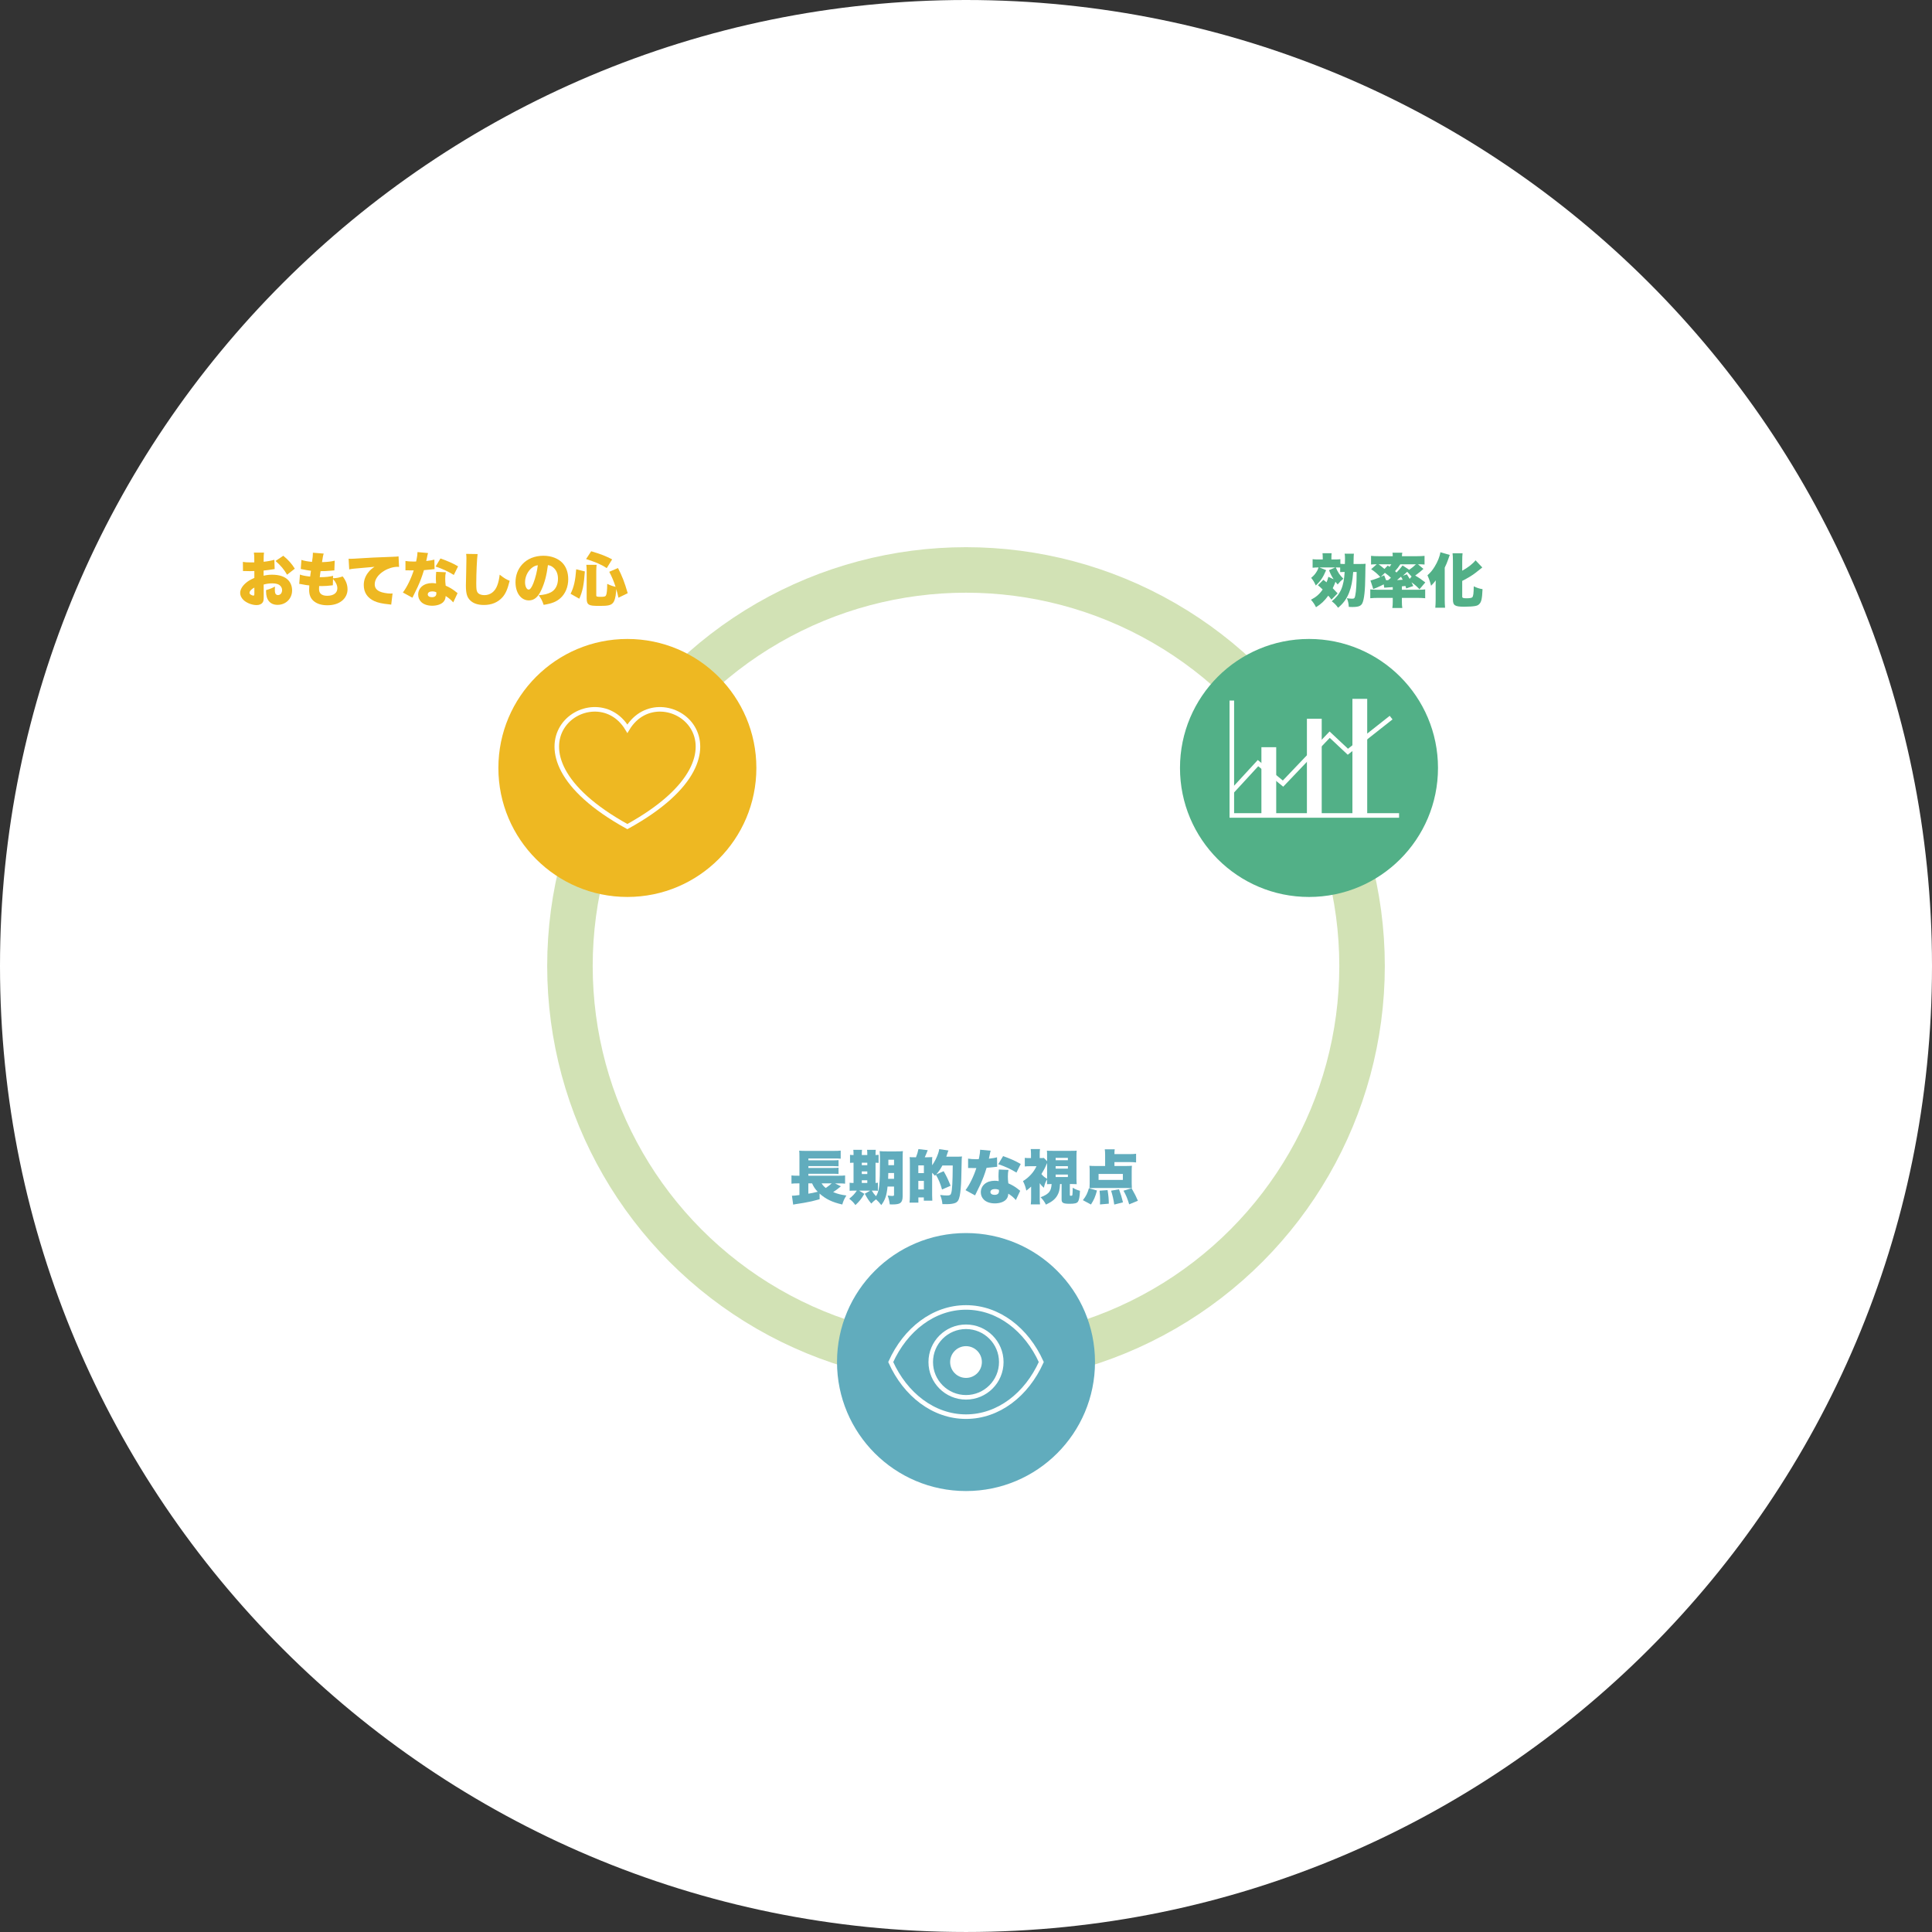<?xml version="1.0" encoding="utf-8"?>
<!-- Generator: Adobe Illustrator 16.2.1, SVG Export Plug-In . SVG Version: 6.00 Build 0)  -->
<!DOCTYPE svg PUBLIC "-//W3C//DTD SVG 1.1//EN" "http://www.w3.org/Graphics/SVG/1.1/DTD/svg11.dtd">
<svg version="1.1" id="レイヤー_1" xmlns:x="http://ns.adobe.com/Extensibility/1.0/" xmlns:i="http://ns.adobe.com/AdobeIllustrator/10.0/" xmlns:graph="http://ns.adobe.com/Graphs/1.0/"
	 xmlns="http://www.w3.org/2000/svg" xmlns:xlink="http://www.w3.org/1999/xlink" x="0px" y="0px" width="467.961px"
	 height="467.958px" viewBox="63.205 63.205 467.961 467.958" enable-background="new 63.205 63.205 467.961 467.958"
	 xml:space="preserve">
<rect x="63.205" y="63.205" width="467.961" height="467.958" fill="#333333" stroke="none"/>
<path fill="#FFFFFF" d="M63.205,297.185C63.207,167.959,167.964,63.205,297.187,63.205c129.225,0,233.979,104.754,233.979,233.977
	c0.002,129.226-104.755,233.981-233.977,233.981C167.965,531.163,63.207,426.407,63.205,297.185z"/>
<g>
	<path fill="#EEB822" d="M129.733,201.035c-0.212,0.028-0.255,0.028-0.539,0.085c-0.553,0.099-1.445,0.213-2.141,0.284v1.247
		c0.823-0.184,1.319-0.241,2.07-0.241c1.743,0,3.048,0.44,3.87,1.291c0.624,0.639,0.963,1.531,0.963,2.51
		c0,1.999-1.516,3.501-3.53,3.501c-1.756,0-2.776-1.176-2.776-3.217c0-0.072,0-0.199,0-0.354c1.034-0.298,1.375-0.441,2.153-0.866
		c-0.013,0.298-0.027,0.453-0.027,0.752c0,0.439,0.027,0.679,0.114,0.892c0.099,0.255,0.341,0.425,0.624,0.425
		c0.61,0,1.021-0.496,1.021-1.219c0-0.481-0.255-0.951-0.696-1.248c-0.383-0.241-0.936-0.369-1.687-0.369
		c-0.695,0-1.275,0.071-2.084,0.283l0.014,2.51v0.369c0,0.866-0.055,1.177-0.27,1.475c-0.269,0.396-0.807,0.623-1.446,0.623
		c-1.049,0-2.253-0.44-3.062-1.12c-0.581-0.496-0.921-1.161-0.921-1.842c0-0.767,0.468-1.603,1.319-2.354
		c0.566-0.497,1.162-0.85,2.111-1.262v-1.672l-1.077,0.028l-1.375-0.028c-0.043,0-0.171,0-0.298,0.014l-0.027-2.225
		c0.452,0.085,1.033,0.126,1.941,0.126c0.084,0,0.099,0,0.539,0c0.198-0.014,0.198-0.014,0.284-0.014v-0.454
		c0-1.062-0.015-1.389-0.099-1.913h2.452c-0.071,0.508-0.085,0.835-0.085,1.771v0.454c0.965-0.099,1.844-0.271,2.594-0.482
		L129.733,201.035z M124.815,205.53c-0.666,0.312-1.176,0.866-1.176,1.263c0,0.17,0.099,0.311,0.312,0.453
		c0.2,0.127,0.468,0.227,0.639,0.227c0.184,0,0.226-0.099,0.226-0.566V205.53L124.815,205.53z M132.739,202.41
		c-0.723-1.262-1.531-2.226-2.792-3.33l1.871-1.263c1.205,0.979,2.083,1.971,2.793,3.133L132.739,202.41z"/>
	<path fill="#EEB822" d="M143.867,203.275c1.05-0.072,1.403-0.142,2.339-0.453c0.822,1.062,1.176,2.013,1.176,3.176
		c0,1.077-0.539,2.141-1.446,2.806c-0.879,0.667-2.055,1.006-3.444,1.006c-1.46,0-2.609-0.382-3.417-1.12
		c-0.68-0.639-0.992-1.474-0.992-2.637c0-0.312,0.014-0.624,0.042-1.05c-0.439-0.028-1.034-0.127-1.828-0.282
		c-0.283-0.056-0.369-0.072-0.609-0.084l0.17-2.269c0.652,0.241,1.177,0.34,2.467,0.496c0.015-0.142,0.085-0.624,0.199-1.417
		c-0.567-0.058-1.034-0.143-1.955-0.327c-0.214-0.042-0.298-0.057-0.511-0.098l0.156-2.198c0.624,0.212,1.446,0.369,2.566,0.481
		c0.155-0.935,0.212-1.545,0.212-2.026c0-0.044,0-0.115,0-0.199l2.623,0.212c-0.154,0.454-0.211,0.767-0.41,2.071
		c1.389-0.042,2.211-0.142,3.076-0.354l-0.085,2.353c-0.326,0.028-0.326,0.028-1.021,0.085c-0.937,0.084-1.376,0.099-2.325,0.099
		c-0.014,0.183-0.014,0.183-0.099,0.694c-0.028,0.185-0.042,0.299-0.099,0.765c0.128,0,0.256,0,0.298,0
		c1.106,0,2.111-0.113,2.935-0.325L143.867,203.275z M143.824,204.963c-0.143,0.013-0.156,0.013-0.453,0.056
		c-0.652,0.085-1.518,0.142-2.227,0.142c-0.141,0-0.241,0-0.637-0.014c-0.015,0.184-0.028,0.453-0.028,0.68
		c0,0.568,0.141,0.951,0.439,1.22c0.341,0.312,0.866,0.467,1.531,0.467c1.544,0,2.467-0.68,2.467-1.815
		c0-0.723-0.354-1.488-1.049-2.253L143.824,204.963z"/>
	<path fill="#EEB822" d="M147.645,198.54c0.242,0.015,0.425,0.015,0.539,0.015c0.369,0,0.878-0.028,2.424-0.127
		c2.211-0.143,3.246-0.199,7.569-0.354c1.177-0.042,1.304-0.057,1.56-0.114l0.128,2.566c-0.198-0.028-0.255-0.028-0.397-0.028
		c-0.993,0-2.268,0.382-3.246,0.993c-1.418,0.863-2.254,2.068-2.254,3.231c0,0.807,0.383,1.361,1.191,1.744
		c0.581,0.283,1.787,0.509,2.707,0.509c0.142,0,0.227,0,0.425-0.028l-0.327,2.708c-0.198-0.042-0.268-0.042-0.523-0.07
		c-1.617-0.156-2.68-0.382-3.587-0.793c-1.673-0.78-2.538-2.085-2.538-3.885c0-1.177,0.397-2.241,1.205-3.205
		c0.368-0.453,0.708-0.738,1.389-1.205l-4.903,0.439c-0.553,0.057-0.696,0.071-1.219,0.185L147.645,198.54z"/>
	<path fill="#EEB822" d="M166.888,197.165c-0.085,0.256-0.099,0.256-0.269,1.135c-0.072,0.34-0.099,0.468-0.171,0.794
		c0.908-0.1,1.517-0.2,1.97-0.341l0.044,2.297c-0.342,0.028-0.342,0.028-1.05,0.113c-0.383,0.042-1.163,0.114-1.517,0.142
		c-0.51,1.672-0.88,2.651-1.545,4.112c-0.298,0.652-0.424,0.906-0.978,2.013c-0.184,0.354-0.184,0.354-0.271,0.553l-2.31-1.262
		c1.006-1.348,1.986-3.361,2.623-5.358c-0.27,0-0.27,0-0.794,0c-0.326,0-0.326,0-0.652-0.016c-0.057,0-0.114,0-0.553,0v-2.268
		c0.539,0.1,1.19,0.144,2.07,0.144c0.156,0,0.228,0,0.51-0.016c0.014-0.112,0.014-0.112,0.127-0.595
		c0.113-0.48,0.199-1.176,0.212-1.686L166.888,197.165z M172.985,209.115c-0.524-0.61-1.064-1.064-1.829-1.545
		c-0.043,0.667-0.213,1.077-0.596,1.474c-0.552,0.553-1.544,0.879-2.679,0.879c-1.133,0-2.098-0.341-2.679-0.935
		c-0.469-0.482-0.709-1.092-0.709-1.757c0-1.646,1.375-2.794,3.347-2.794c0.297,0,0.523,0.015,0.992,0.086
		c-0.042-0.54-0.057-0.808-0.057-1.135c0-0.581,0.028-1.035,0.085-1.673l2.339,0.1c-0.115,0.496-0.156,0.921-0.156,1.601
		c0,0.51,0.028,0.936,0.114,1.645c0.865,0.383,1.531,0.765,2.182,1.262c0.043,0.028,0.271,0.213,0.695,0.554L172.985,209.115z
		 M167.908,206.45c-0.667,0-1.091,0.283-1.091,0.723c0,0.412,0.396,0.68,1.005,0.68c0.709,0,1.078-0.312,1.078-0.907
		c0-0.099-0.014-0.298-0.03-0.312C168.491,206.493,168.249,206.45,167.908,206.45z M173.125,202.468
		c-1.333-0.836-2.721-1.474-4.409-2.041l1.177-1.957c1.787,0.639,2.949,1.148,4.267,1.913L173.125,202.468z"/>
	<path fill="#EEB822" d="M178.891,197.407c-0.156,0.893-0.326,4.677-0.326,7.044c0,1.418,0.055,1.843,0.297,2.226
		c0.27,0.425,0.879,0.681,1.658,0.681c1.46,0,2.594-0.864,3.147-2.396c0.284-0.766,0.44-1.518,0.568-2.565
		c1.048,0.822,1.516,1.119,2.422,1.488c-0.538,2.126-1.006,3.161-1.786,4.027c-1.119,1.218-2.594,1.828-4.451,1.828
		c-1.446,0-2.523-0.354-3.289-1.077c-0.808-0.779-1.078-1.688-1.078-3.672c0-0.369,0-0.369,0.071-3.219
		c0.028-1.432,0.057-2.778,0.057-3.332c0-0.439-0.014-0.666-0.071-1.077L178.891,197.407z"/>
	<path fill="#EEB822" d="M194.363,206.026c-0.822,1.815-1.772,2.607-3.061,2.607c-1.901,0-3.233-1.815-3.233-4.409
		c0-1.658,0.566-3.162,1.629-4.323c1.248-1.361,3.049-2.084,5.133-2.084c1.899,0,3.572,0.639,4.62,1.743
		c0.908,0.965,1.39,2.34,1.39,3.942c0,1.843-0.694,3.515-1.886,4.579c-0.964,0.864-2.083,1.319-4.069,1.629
		c-0.34-1.021-0.609-1.531-1.204-2.325c1.332-0.099,2.211-0.327,2.976-0.723c1.093-0.582,1.701-1.772,1.701-3.29
		c0-1.205-0.425-2.169-1.247-2.793c-0.368-0.283-0.681-0.411-1.19-0.496C195.611,202.523,195.129,204.352,194.363,206.026z
		 M191.925,200.836c-0.935,0.795-1.545,2.114-1.545,3.375c0,1.006,0.382,1.8,0.878,1.8c0.354,0,0.725-0.496,1.149-1.573
		c0.497-1.275,0.907-2.92,1.063-4.324C192.874,200.199,192.421,200.412,191.925,200.836z"/>
	<path fill="#EEB822" d="M201.409,207.032c0.807-1.645,1.148-3.161,1.361-5.94l2.099,0.524c-0.242,3.318-0.54,4.793-1.348,6.607
		L201.409,207.032z M210.169,200.808c-1.275-0.836-2.495-1.375-5.003-2.198l1.232-1.886c2.367,0.708,3.544,1.163,5.076,1.971
		L210.169,200.808z M207.632,207.443c0,0.27,0.212,0.325,1.106,0.325c0.779,0,1.121-0.083,1.233-0.325
		c0.213-0.383,0.297-1.275,0.312-2.821c0.835,0.396,1.303,0.553,2.026,0.723c-0.468-1.404-0.822-2.282-1.53-3.643l2.112-0.908
		c1.036,2.013,1.589,3.431,2.354,6.096l-2.239,1.091c-0.214-0.922-0.299-1.304-0.54-2.099c-0.014,0.2-0.014,0.2-0.042,0.653
		c-0.086,1.332-0.369,2.311-0.794,2.75c-0.51,0.539-1.191,0.68-3.161,0.68c-1.617,0-2.198-0.071-2.58-0.297
		c-0.426-0.255-0.583-0.652-0.583-1.518v-6.591c0-0.639-0.013-0.992-0.084-1.545h2.495c-0.056,0.54-0.085,0.949-0.085,1.46V207.443
		L207.632,207.443L207.632,207.443z"/>
</g>
<g>
	<path fill="#61ACBD" d="M266.88,350.545c-0.099,0.071-0.099,0.071-0.256,0.214c-0.41,0.354-1.077,0.85-1.616,1.189
		c1.063,0.442,1.844,0.642,3.204,0.823c-0.523,0.837-0.75,1.333-0.992,2.183c-2.439-0.552-4.012-1.316-5.5-2.649l0.013,1.373
		c-1.502,0.425-2.325,0.611-3.771,0.866c-0.481,0.083-0.652,0.114-1.319,0.212c-0.141,0.014-0.354,0.057-0.666,0.1
		c-0.342,0.057-0.397,0.07-0.652,0.127l-0.298-2.155c0.567-0.014,0.807-0.028,1.814-0.17v-2.821h-0.411
		c-0.651,0-1.005,0.013-1.517,0.069v-1.995c0.341,0.055,0.709,0.069,1.559,0.069h0.369v-4.663c0-0.794-0.014-0.977-0.056-1.403
		c0.453,0.043,0.879,0.056,1.63,0.056h6.62c0.907,0,1.331-0.013,1.8-0.071v1.958c-0.424-0.043-0.723-0.058-1.772-0.058h-6.053v0.454
		h6.082c0.554,0,0.908-0.016,1.22-0.057v1.516c-0.143-0.013-0.171-0.013-0.411-0.027c-0.07,0-0.169,0-0.269-0.013
		c-0.27-0.016-0.454-0.016-0.553-0.016h-6.068v0.44h6.067c0.582,0,0.908-0.014,1.234-0.057v1.532
		c-0.37-0.044-0.681-0.059-1.22-0.059h-6.081v0.468h7.471c0.681,0,1.049-0.014,1.418-0.069v1.998
		c-0.354-0.041-0.737-0.07-1.206-0.07h-1.247L266.88,350.545z M258.998,349.837v2.496c0.836-0.128,1.106-0.183,2.268-0.468
		c-0.638-0.668-0.965-1.162-1.361-2.028H258.998z M262.216,349.837c0.256,0.439,0.524,0.736,1.006,1.119
		c0.539-0.369,1.177-0.876,1.432-1.119H262.216z"/>
	<path fill="#61ACBD" d="M278.183,350.616c-0.226,2.198-0.58,3.232-1.517,4.48c-0.426-0.568-0.779-0.95-1.275-1.392
		c-0.481,0.358-0.738,0.598-1.149,1.023c-0.694-0.837-0.906-1.162-1.573-2.382l1.304-0.75h-2.693l1.29,0.779
		c-0.737,1.234-1.177,1.788-2.169,2.721c-0.509-0.696-0.708-0.892-1.503-1.546c0.865-0.68,1.304-1.148,1.844-1.955h-0.696
		c-0.581,0-0.779,0.014-1.049,0.043v-1.958c0.254,0.046,0.425,0.059,0.95,0.059v-4.905c-0.425,0-0.639,0.016-0.851,0.043v-1.955
		c0.227,0.042,0.439,0.055,0.851,0.055v-0.213c0-0.453-0.015-0.736-0.056-1.049h2.112c-0.042,0.327-0.057,0.583-0.057,1.049v0.213
		h1.333v-0.213c0-0.466-0.014-0.751-0.057-1.049h2.113c-0.043,0.298-0.057,0.583-0.057,1.049v0.213
		c0.383-0.014,0.496-0.026,0.738-0.055v1.955c-0.228-0.027-0.342-0.027-0.738-0.043v4.905c0.269-0.015,0.368-0.028,0.567-0.059
		v1.958c-0.256-0.029-0.498-0.043-1.079-0.043h-0.396c0.354,0.582,0.582,0.893,1.021,1.36c0.779-1.189,0.963-2.779,0.963-8.592
		c0-1.245-0.013-1.714-0.084-2.336c0.567,0.056,0.921,0.068,1.771,0.068h2.156c0.892,0,1.262-0.013,1.701-0.068
		c-0.042,0.396-0.055,0.822-0.055,1.743v9.242c0,0.823-0.214,1.348-0.653,1.63c-0.34,0.2-0.894,0.3-1.83,0.3
		c-0.141,0-0.354,0-0.638-0.016c-0.112-0.851-0.227-1.333-0.509-2.14c0.596,0.067,0.823,0.096,1.035,0.096
		c0.424,0,0.509-0.039,0.509-0.281v-1.986h-1.575V350.616L278.183,350.616z M273.279,345.428v-0.596h-1.333v0.596H273.279z
		 M273.279,347.57v-0.625h-1.333v0.625H273.279z M273.279,349.738v-0.653h-1.333v0.653H273.279z M278.367,347.327
		c-0.014,0.696-0.014,0.895-0.042,1.405h1.432v-1.405H278.367z M279.757,344.108h-1.375v1.32h1.375V344.108z"/>
	<path fill="#61ACBD" d="M291.379,351.323c-0.412-1.473-0.851-2.508-1.49-3.572c-0.084,0.086-0.113,0.128-0.227,0.241
		c-0.326-0.366-0.426-0.482-0.68-0.722v5.432c0,0.464,0.015,0.89,0.043,1.329h-2.057v-0.792h-1.319v1.261h-2.141
		c0.057-0.453,0.085-1.064,0.085-1.942v-7.542c0-0.879-0.015-1.134-0.056-1.544c0.382,0.041,0.481,0.041,1.22,0.041h0.312
		c0.297-0.736,0.439-1.219,0.596-1.984l2.252,0.27c-0.396,0.991-0.396,0.991-0.723,1.714h0.639c0.481,0,0.865-0.013,1.191-0.041
		c-0.015,0.127-0.015,0.127-0.043,0.438c0,0,0,0.313,0,0.767v0.78c0.567-0.78,1.163-1.942,1.475-2.919
		c0.128-0.369,0.198-0.681,0.241-0.995l2.24,0.326c-0.071,0.126-0.17,0.412-0.257,0.697c-0.112,0.382-0.154,0.494-0.269,0.806h2.609
		c0.595,0,0.907-0.014,1.189-0.057c-0.056,0.426-0.056,0.583-0.069,0.965c0,0.554-0.015,0.894-0.099,4.451
		c-0.042,1.588-0.198,3.302-0.369,4.112c-0.228,1.047-0.497,1.473-1.078,1.728c-0.412,0.185-1.219,0.299-2.069,0.299
		c-0.285,0-0.582,0-1.05-0.014c-0.099-0.881-0.214-1.375-0.553-2.212c0.823,0.099,1.232,0.126,1.645,0.126
		c0.667,0,0.892-0.113,1.021-0.524c0.255-0.765,0.354-2.694,0.383-6.747h-2.496c-0.497,0.905-0.949,1.575-1.503,2.169l1.8-0.78
		c0.696,1.205,1.163,2.185,1.673,3.53L291.379,351.323z M285.638,347.354h1.347v-1.871h-1.347V347.354z M285.638,351.312h1.347
		v-2.071h-1.347V351.312z"/>
	<path fill="#61ACBD" d="M303.168,341.927c-0.086,0.256-0.099,0.256-0.27,1.133c-0.071,0.342-0.098,0.469-0.17,0.796
		c0.906-0.099,1.517-0.199,1.971-0.342l0.042,2.296c-0.341,0.03-0.341,0.03-1.05,0.116c-0.382,0.041-1.162,0.112-1.517,0.141
		c-0.51,1.673-0.88,2.652-1.545,4.11c-0.299,0.654-0.425,0.908-0.979,2.015c-0.183,0.354-0.183,0.354-0.269,0.554l-2.311-1.264
		c1.007-1.346,1.985-3.359,2.623-5.357c-0.27,0-0.27,0-0.795,0c-0.326,0-0.326,0-0.65-0.016c-0.058,0-0.113,0-0.554,0v-2.268
		c0.541,0.098,1.191,0.143,2.071,0.143c0.154,0,0.226,0,0.509-0.016c0.014-0.112,0.014-0.112,0.128-0.594
		c0.113-0.482,0.197-1.177,0.211-1.688L303.168,341.927z M309.264,353.877c-0.526-0.61-1.064-1.062-1.829-1.544
		c-0.042,0.666-0.214,1.076-0.596,1.473c-0.554,0.554-1.545,0.879-2.678,0.879c-1.135,0-2.099-0.34-2.68-0.936
		c-0.469-0.48-0.708-1.09-0.708-1.757c0-1.643,1.374-2.792,3.345-2.792c0.297,0,0.525,0.014,0.993,0.085
		c-0.042-0.538-0.055-0.809-0.055-1.135c0-0.582,0.027-1.034,0.085-1.671l2.337,0.099c-0.113,0.496-0.154,0.92-0.154,1.6
		c0,0.509,0.028,0.936,0.112,1.646c0.865,0.381,1.53,0.764,2.184,1.262c0.041,0.029,0.269,0.212,0.695,0.554L309.264,353.877z
		 M304.188,351.212c-0.666,0-1.09,0.282-1.09,0.723c0,0.41,0.397,0.682,1.005,0.682c0.709,0,1.077-0.313,1.077-0.909
		c0-0.101-0.014-0.297-0.027-0.313C304.769,351.253,304.531,351.212,304.188,351.212z M309.405,347.227
		c-1.332-0.834-2.721-1.473-4.409-2.041l1.177-1.956c1.786,0.639,2.95,1.148,4.267,1.914L309.405,347.227z"/>
	<path fill="#61ACBD" d="M319.964,349.992c-0.087,1.434-0.228,2.016-0.682,2.807c-0.538,0.893-1.246,1.475-2.734,2.184
		c-0.369-0.724-0.682-1.151-1.292-1.788c1.12-0.409,1.788-0.835,2.156-1.376c0.312-0.439,0.454-0.948,0.51-1.828
		c-0.2,0-0.583,0.015-1.12,0.042c0.013-0.396,0.027-0.722,0.027-1.175c-0.409,0.68-0.582,1.148-0.778,2.042
		c-0.47-0.398-0.61-0.555-1.008-1.106v3.544c0,0.736,0.016,1.077,0.071,1.586h-2.239c0.069-0.552,0.084-0.907,0.084-1.586v-2.722
		c-0.424,0.397-0.623,0.566-1.163,0.978c-0.17-0.85-0.41-1.53-0.808-2.31c0.751-0.454,1.333-0.935,1.955-1.616
		c0.54-0.594,0.908-1.148,1.319-1.986h-1.602c-0.509,0-0.778,0.015-1.232,0.058v-2.085c0.311,0.042,0.607,0.057,1.089,0.057h0.412
		v-1.106c0-0.382-0.028-0.694-0.071-1.077h2.253c-0.041,0.326-0.069,0.694-0.069,1.092v1.092h0.226c0.397,0,0.639-0.016,0.779-0.044
		l0.78,0.795v-1.134c0-0.809,0-1.006-0.041-1.418c0.342,0.043,0.523,0.043,1.389,0.043h4.451c0.823,0,1.034,0,1.375-0.043
		c-0.042,0.397-0.057,0.722-0.057,1.418v5.272c0,0.596,0.015,0.866,0.057,1.432c-0.057,0-0.497-0.013-1.317-0.042h-0.342v2.665
		c0,0.127,0.072,0.185,0.226,0.185c0.241,0,0.354-0.057,0.383-0.172c0.042-0.227,0.07-0.752,0.085-1.786
		c0.638,0.382,0.949,0.525,1.756,0.751c-0.069,1.503-0.211,2.239-0.51,2.665c-0.24,0.341-0.792,0.482-1.915,0.482
		c-1.643,0-2.025-0.197-2.025-1.063v-3.726h-0.381V349.992z M316.831,344.905c-0.084,0.168-0.084,0.182-0.199,0.438
		c-0.313,0.766-0.667,1.416-1.177,2.239c0.438,0.527,0.708,0.752,1.375,1.148V344.905z M318.901,344.236h2.963v-0.581h-2.963
		V344.236z M318.901,346.263h2.963v-0.595h-2.963V346.263z M318.901,348.305h2.963v-0.609h-2.963V348.305z"/>
	<path fill="#61ACBD" d="M325.498,353.906c0.779-0.993,1.12-1.686,1.459-2.891l1.956,0.552c-0.44,1.588-0.723,2.238-1.461,3.386
		L325.498,353.906z M333.136,345.628h2.624c0.778,0,1.232-0.016,1.617-0.057c-0.042,0.383-0.057,0.751-0.057,1.275v2.991
		c0,0.496,0.015,0.865,0.043,1.162c-0.354-0.028-0.795-0.042-1.276-0.042h-7.756c-0.481,0-0.906,0.015-1.232,0.042
		c0.028-0.326,0.043-0.666,0.043-1.132v-3.02c0-0.526-0.015-0.895-0.057-1.276c0.383,0.042,0.88,0.057,1.616,0.057h2.183v-2.666
		c0-0.583-0.028-0.978-0.084-1.375h2.412c-0.058,0.312-0.072,0.524-0.072,1.162h3.627c0.708,0,1.178-0.028,1.616-0.084v2.098
		c-0.497-0.056-0.977-0.084-1.616-0.084h-3.627v0.948h-0.003V345.628z M329.296,347.553v1.446h5.884v-1.446H329.296z
		 M329.636,354.941c0.028-0.481,0.028-0.653,0.028-1.023c0-0.835-0.028-1.345-0.127-2.31l1.942-0.142
		c0.225,1.473,0.283,2.055,0.296,3.289L329.636,354.941z M333.094,354.969c-0.212-1.391-0.381-2.127-0.765-3.361l1.914-0.341
		c0.453,1.249,0.669,1.914,0.966,3.161L333.094,354.969z M336.711,354.913c-0.469-1.519-0.708-2.099-1.375-3.305l1.956-0.582
		c0.964,1.731,0.977,1.759,1.53,3.02L336.711,354.913z"/>
</g>
<g>
	<path fill="#52B087" d="M388.78,201.74c-0.425,0-0.678,0.014-0.965,0.042v-1.12c-0.269-0.014-0.621-0.014-1.062-0.014
		c0.555,1.263,0.965,1.872,1.83,2.721c-0.597,0.511-0.881,0.794-1.375,1.404c-0.256-0.284-0.327-0.382-0.539-0.651
		c-0.228,0.651-0.37,0.978-0.654,1.559c0.427,0.44,0.611,0.638,1.178,1.248l-1.489,1.517c-0.369-0.497-0.369-0.497-0.767-0.964
		c-0.99,1.332-1.687,1.983-2.977,2.804c-0.353-0.722-0.693-1.218-1.219-1.814c1.248-0.651,2.057-1.346,2.835-2.48
		c-0.409-0.411-0.595-0.566-1.147-1.034l1.318-1.319c0.369,0.284,0.525,0.411,0.766,0.61c0.215-0.497,0.285-0.709,0.439-1.332
		l1.276,0.595c-0.438-0.667-0.724-1.205-1.12-2.199l1.504-0.666h-3.814l1.615,0.666c-0.779,1.801-1.331,2.624-2.508,3.701
		c-0.383-0.851-0.579-1.177-1.119-1.844c0.666-0.539,1.018-0.964,1.43-1.673c0.145-0.241,0.184-0.37,0.369-0.85h-0.141
		c-0.427,0-0.809,0.027-1.306,0.071v-2.07c0.469,0.057,0.767,0.071,1.39,0.071h1.065v-0.326c0-0.582-0.017-0.836-0.06-1.19h2.211
		c-0.041,0.382-0.055,0.695-0.055,1.176v0.341h0.751c0.626,0,1.008-0.014,1.419-0.071v1.121c0.242,0.027,0.439,0.042,0.977,0.042
		h0.115c0.016-0.241,0.016-0.453,0.016-0.582c0.014-0.496,0.014-0.496,0.014-0.751c0-0.496-0.014-0.794-0.086-1.161h2.24
		c-0.056,0.509-0.056,0.509-0.084,2.495h1.291c0.963,0,1.23-0.015,1.627-0.057c-0.04,0.581-0.04,0.652-0.07,2.906
		c-0.027,3.488-0.269,5.699-0.708,6.635c-0.343,0.708-0.935,0.935-2.466,0.935c-0.214,0-0.414-0.015-0.824-0.028
		c-0.055-0.851-0.155-1.333-0.454-2.098c0.485,0.07,0.95,0.114,1.249,0.114c0.524,0,0.641-0.114,0.768-0.766
		c0.24-1.233,0.324-2.651,0.339-5.713h-0.835c-0.172,2.211-0.453,3.627-0.978,4.974c-0.596,1.531-1.404,2.638-2.681,3.701
		c-0.496-0.695-0.851-1.049-1.529-1.573c2.111-1.702,2.919-3.544,3.119-7.102L388.78,201.74L388.78,201.74L388.78,201.74z"/>
	<path fill="#52B087" d="M407.033,205.936c-0.68-0.723-1.134-1.106-1.943-1.687c0.086,0.184,0.086,0.184,0.441,0.893l-1.719,0.595
		c-0.083-0.269-0.112-0.354-0.18-0.595c-0.455,0.056-0.541,0.071-0.867,0.084v0.823h4.111c0.695,0,1.119-0.028,1.531-0.085v2.142
		c-0.58-0.058-1.162-0.085-1.873-0.085h-3.77v0.936c0,0.638,0.028,1.034,0.1,1.517h-2.412c0.072-0.482,0.101-0.892,0.101-1.517
		v-0.936h-3.587c-0.666,0-1.192,0.028-1.857,0.085v-2.142c0.398,0.057,0.881,0.085,1.617,0.085h3.827v-0.638l-1.05,0.071
		c-0.326,0.028-0.326,0.028-0.508,0.042c-0.2,0-0.412,0.015-0.51,0.028l-0.115-0.808c-0.582,0.298-0.836,0.426-1.645,0.779
		c-0.284,0.114-0.284,0.128-0.582,0.227c-0.17,0.071-0.17,0.071-0.312,0.127l-0.678-2.069c0.621-0.144,1.657-0.497,2.379-0.836
		c-0.678-0.752-1.246-1.248-2.211-1.9l1.349-1.19c-0.751,0.014-0.949,0.014-1.376,0.057v-2.098c0.555,0.057,1.049,0.084,1.886,0.084
		h3.373c0-0.341-0.028-0.567-0.068-0.85h2.38c-0.055,0.283-0.085,0.509-0.085,0.85h3.573c0.864,0,1.361-0.027,1.899-0.084v2.098
		c-0.47-0.043-0.879-0.057-1.589-0.057l1.318,1.12c-0.736,0.666-0.922,0.822-2,1.616c0.908,0.509,1.434,0.878,2.451,1.659
		L407.033,205.936z M399.336,200.195c0.215,0.142,0.283,0.184,0.452,0.298c0.171-0.213,0.228-0.298,0.427-0.61h-3.092
		c0.311,0.214,0.85,0.652,1.418,1.134L399.336,200.195z M399.336,203.725c0.012,0,0.041,0,0.084,0.015
		c0.383-0.312,0.396-0.326,0.696-0.582c-0.452-0.439-0.851-0.765-1.474-1.205l-0.994,0.978c0.1-0.042,0.1-0.042,0.822-0.382
		l0.469,1.191c0.069,0,0.1,0,0.141,0L399.336,203.725z M402.385,199.883c-0.398,0.61-0.781,1.121-1.279,1.659
		c0.143,0.142,0.156,0.142,0.355,0.34c0.568-0.581,0.851-0.921,1.476-1.715l1.601,1.05c0.709-0.496,1.121-0.837,1.629-1.333
		L402.385,199.883L402.385,199.883z M402.553,202.888c-0.496,0.439-0.496,0.439-0.963,0.822c0.324-0.015,0.779-0.043,1.373-0.084
		C402.811,203.342,402.781,203.27,402.553,202.888z M405.119,202.86l-1.065-1.164c-0.241,0.228-0.241,0.228-0.354,0.326
		c-0.44,0.426-0.524,0.497-0.681,0.639l0.949-0.354c0.525,0.834,0.525,0.834,0.683,1.104L405.119,202.86z"/>
	<path fill="#52B087" d="M410.942,205.226c0-0.112,0-0.593,0.016-1.445c-0.242,0.355-0.711,0.894-1.121,1.305
		c-0.256-1.006-0.453-1.573-0.878-2.538c0.791-0.708,1.216-1.233,1.771-2.142c0.708-1.147,1.233-2.48,1.359-3.444l2.27,0.653
		c-0.254,0.708-0.254,0.708-0.455,1.276c-0.152,0.468-0.424,1.106-0.763,1.8v7.796c0,0.623,0.028,1.263,0.083,1.914h-2.366
		c0.056-0.623,0.085-1.234,0.085-1.914V205.226L410.942,205.226z M417.378,207.736c0,0.284,0.256,0.382,0.991,0.382
		c0.809,0,1.291-0.083,1.447-0.241c0.24-0.269,0.339-0.965,0.354-2.651c0.851,0.397,1.333,0.554,2.126,0.681
		c-0.1,2.353-0.27,3.118-0.822,3.644c-0.242,0.241-0.496,0.354-0.936,0.439c-0.525,0.099-1.529,0.171-2.666,0.171
		c-2.281,0-2.748-0.299-2.748-1.788v-9.283c0-0.808-0.029-1.39-0.086-1.873h2.422c-0.053,0.454-0.082,1.034-0.082,1.873v2.353
		c1.375-0.752,2.58-1.701,3.23-2.522l1.63,1.728c-0.069,0.058-0.098,0.086-0.185,0.157c-0.41,0.326-1.23,0.977-1.545,1.218
		c-0.962,0.708-1.588,1.078-3.132,1.887V207.736L417.378,207.736z"/>
</g>
<circle fill="none" stroke="#D2E2B5" stroke-width="11.023" stroke-miterlimit="10" cx="297.186" cy="297.185" r="95.931"/>
<circle fill="#EEB822" cx="215.165" cy="249.217" r="31.244"/>
<circle fill="#61ACBD" cx="297.187" cy="393.115" r="31.244"/>
<path fill="none" stroke="#FFFFFF" stroke-width="1.102" stroke-miterlimit="10" d="M215.165,239.714
	c-8.179-13.648-33.994,4.945,0,23.704C249.161,244.66,223.345,226.066,215.165,239.714z"/>
<circle fill="#52B087" cx="380.264" cy="249.217" r="31.246"/>
<g>
	<polyline fill="none" stroke="#FFFFFF" stroke-width="1.102" stroke-miterlimit="10" points="361.573,232.889 361.573,260.721 
		402.082,260.721 	"/>
	<polyline fill="none" stroke="#FFFFFF" stroke-width="1.102" stroke-miterlimit="10" points="361.573,254.934 367.913,248.044 
		373.975,253.005 385.272,241.156 389.681,245.29 400.153,237.022 	"/>
	<rect x="368.738" y="244.188" fill="#FFFFFF" width="3.585" height="16.808"/>
	<rect x="379.76" y="237.299" fill="#FFFFFF" width="3.584" height="23.697"/>
	<rect x="390.783" y="232.476" fill="#FFFFFF" width="3.582" height="28.521"/>
</g>
<g>
	<path fill="none" stroke="#FFFFFF" stroke-width="1.102" stroke-miterlimit="10" d="M315.422,393.113
		c-3.553-7.881-10.384-13.225-18.234-13.225c-7.852,0-14.683,5.345-18.235,13.225c3.552,7.887,10.383,13.229,18.235,13.229
		C305.038,406.341,311.869,400.999,315.422,393.113z"/>
	<circle fill="none" stroke="#FFFFFF" stroke-width="1.102" stroke-miterlimit="10" cx="297.188" cy="393.115" r="8.543"/>
	<path fill="#FFFFFF" d="M297.188,396.956c2.122,0,3.844-1.719,3.844-3.844c0-2.121-1.723-3.845-3.844-3.845
		c-2.123,0-3.844,1.724-3.844,3.845C293.344,395.24,295.064,396.956,297.188,396.956"/>
</g>
</svg>
